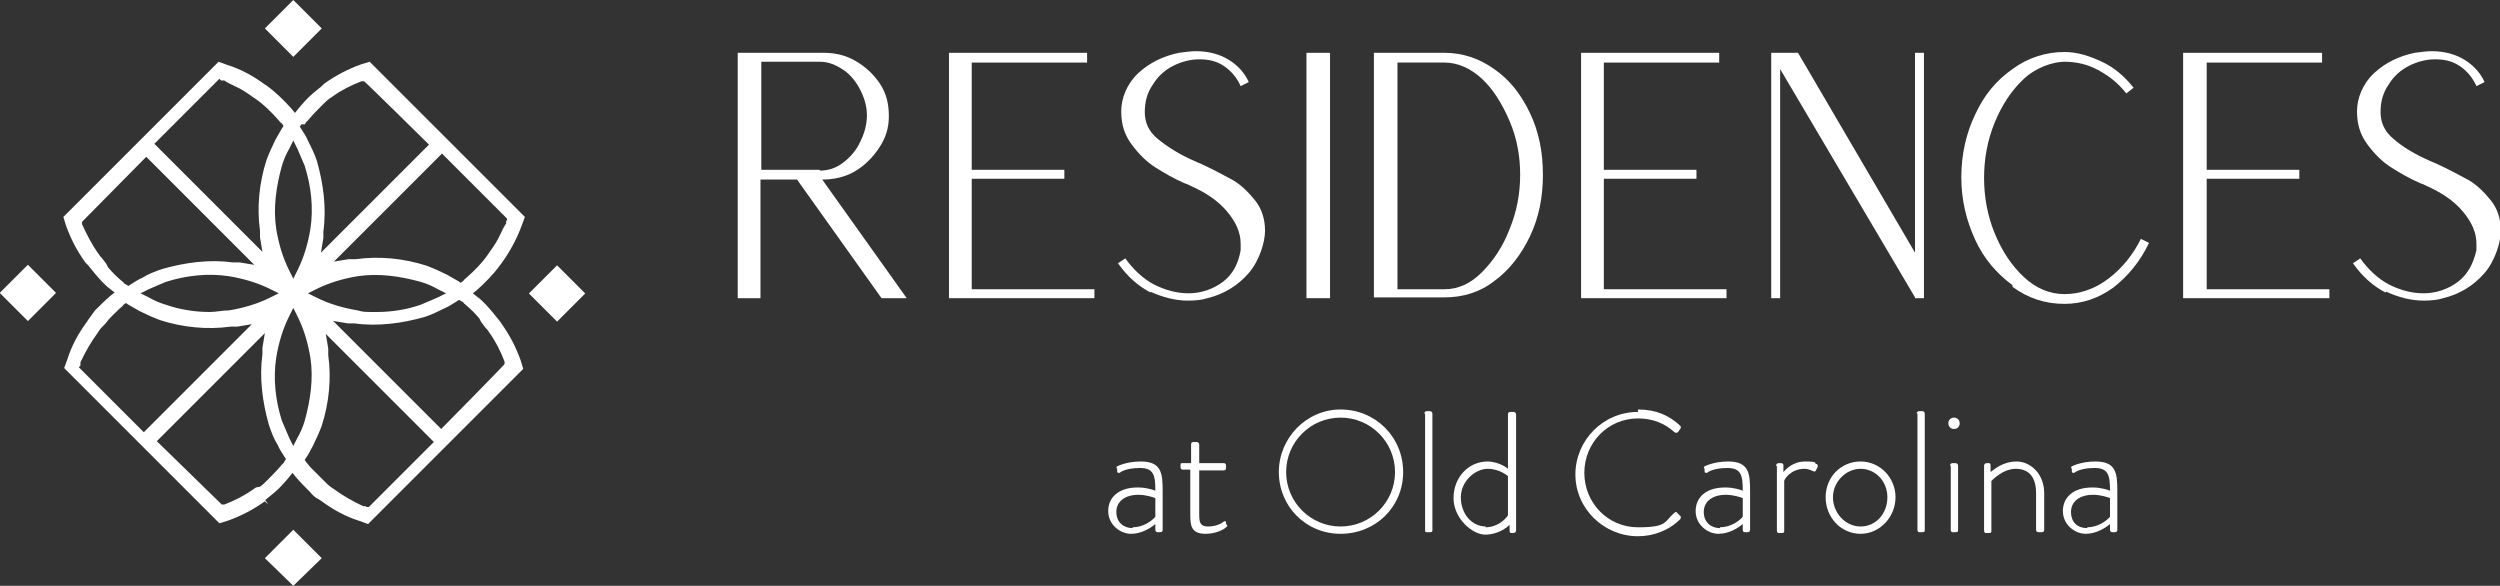<?xml version="1.0" encoding="UTF-8"?>
<svg id="Layer_1" xmlns="http://www.w3.org/2000/svg" version="1.1" viewBox="0 0 307.7 72.1">
  <rect x="0" y="0" width="307.7" height="72.1" fill="#333333" stroke="none"/>
  <!-- Generator: Adobe Illustrator 29.1.0, SVG Export Plug-In . SVG Version: 2.1.0 Build 142)  -->
  <defs>
    <style>
      .st0 {
        fill: #fff;
      }
    </style>
  </defs>
  <g>
    <path class="st0" d="M90.8,6.5h10.6c1.4,0,2.7.3,3.9,1,1.2.7,2.2,1.6,3,2.8.8,1.2,1.1,2.5,1.1,4s-.4,2.7-1.2,3.9c-.8,1.2-1.8,2.2-3,2.9-1.2.7-2.6,1-4,1l10.4,14.6h-3.1l-10.4-14.6h-4.5v14.6h-2.8V6.5ZM100.9,21c1,0,2-.3,2.9-1,.9-.7,1.6-1.5,2.1-2.6.5-1,.8-2.1.8-3.2s-.3-2.1-.8-3.1c-.5-1-1.2-1.9-2.1-2.5-.9-.6-1.8-1-2.9-1h-7.2v13.3h7.2Z"/>
    <polygon class="st0" points="116.8 6.5 133.8 6.5 133.8 7.7 119.6 7.7 119.6 20.9 131 20.9 131 22 119.6 22 119.6 35.6 134.7 35.6 134.7 36.7 116.8 36.7 116.8 6.5"/>
    <path class="st0" d="M141.6,36c-1.5-.8-2.8-1.9-4-3.6l.9-.6c1,1.4,2.2,2.5,3.5,3.2,1.4.7,2.8,1.1,4.3,1.1s3-.5,4.2-1.4c1.2-.9,1.9-2.2,2.2-3.9,0-.4,0-.7,0-.8,0-1.4-.6-2.7-1.7-4-1.1-1.3-2.6-2.3-4.4-3.1-.4-.2-.6-.3-.7-.3-1.4-.6-2.6-1.3-3.7-2-1.1-.7-2-1.6-2.9-2.8-.9-1.2-1.3-2.5-1.3-4.1s.7-3.4,2.1-4.7c1.4-1.3,3.1-2.1,5-2.5.8-.1,1.5-.2,2.1-.2,1.6,0,3,.4,4.1,1.1,1.1.7,1.9,1.6,2.4,2.7l-1,.5c-.5-1.1-1.2-1.9-2.1-2.5-.9-.6-1.9-.8-3-.8s-2.2.3-3.2.8c-1,.5-1.9,1.3-2.5,2.3-.7,1-1,2.1-1,3.4s.5,2.4,1.6,3.3c1.1.9,2.6,1.9,4.7,2.8l.7.3c1.5.7,2.8,1.4,3.9,2,1,.6,1.9,1.5,2.7,2.5.8,1,1.2,2.3,1.2,3.7s-.7,3.7-2,5.2c-1.3,1.5-3,2.6-5.1,3.1-.6.2-1.4.3-2.4.3-1.5,0-3.1-.4-4.6-1.1"/>
    <rect class="st0" x="160.8" y="6.5" width="2.9" height="30.2"/>
    <path class="st0" d="M169.1,6.5h8.7c2.2,0,4.3.7,6.1,2,1.9,1.3,3.3,3.1,4.4,5.4,1.1,2.3,1.6,4.8,1.6,7.6s-.5,5.3-1.6,7.6c-1.1,2.3-2.6,4.2-4.4,5.5-1.8,1.4-3.9,2-6.1,2h-8.7V6.5ZM177.8,35.6c1.7,0,3.2-.7,4.6-2.1,1.4-1.4,2.6-3.2,3.4-5.3.9-2.2,1.3-4.4,1.3-6.7s-.4-4.5-1.3-6.6c-.9-2.1-2-3.9-3.4-5.2-1.4-1.3-3-2-4.6-2h-5.8v27.9h5.8Z"/>
    <polygon class="st0" points="194.6 6.5 211.6 6.5 211.6 7.7 197.4 7.7 197.4 20.9 208.8 20.9 208.8 22 197.4 22 197.4 35.6 212.5 35.6 212.5 36.7 194.6 36.7 194.6 6.5"/>
    <polygon class="st0" points="218 6.5 221.3 6.5 235.7 31.1 235.7 6.5 236.8 6.5 236.8 36.7 235.7 36.7 235.7 36.6 219.1 8.5 219.1 36.7 218 36.7 218 6.5"/>
    <path class="st0" d="M247.7,35.1c-1.9-1.4-3.5-3.2-4.6-5.6-1.1-2.4-1.7-4.9-1.7-7.7s.6-5.4,1.7-7.7c1.1-2.4,2.6-4.2,4.6-5.6,1.9-1.4,4.1-2.1,6.4-2.1,1.6,0,3.1.5,4.6,1.2,1.5.7,2.8,1.8,3.9,3.2l-.9.7c-1-1.3-2.2-2.2-3.5-2.9-1.3-.7-2.7-1-4.1-1s-3.5.7-5,2.1c-1.5,1.4-2.7,3.2-3.6,5.4-.9,2.2-1.3,4.5-1.3,6.8s.4,4.6,1.3,6.8c.9,2.2,2.1,4,3.6,5.4,1.5,1.4,3.2,2.1,5,2.1s3.7-.6,5.4-1.9c1.7-1.3,3-2.9,4-4.9l1,.5c-1.1,2.3-2.6,4.1-4.4,5.5-1.8,1.3-3.8,2-6,2-2.4,0-4.5-.7-6.4-2.1"/>
    <polygon class="st0" points="268.7 6.5 285.8 6.5 285.8 7.7 271.6 7.7 271.6 20.9 283 20.9 283 22 271.6 22 271.6 35.6 286.7 35.6 286.7 36.7 268.7 36.7 268.7 6.5"/>
    <path class="st0" d="M293.6,36c-1.5-.8-2.8-1.9-4-3.6l.9-.6c1,1.4,2.2,2.5,3.5,3.2,1.4.7,2.8,1.1,4.3,1.1s3-.5,4.2-1.4c1.2-.9,1.9-2.2,2.3-3.9,0-.4,0-.7,0-.8,0-1.4-.6-2.7-1.7-4-1.1-1.3-2.6-2.3-4.4-3.1-.4-.2-.6-.3-.7-.3-1.4-.6-2.6-1.3-3.7-2-1.1-.7-2-1.6-2.9-2.8-.9-1.2-1.3-2.5-1.3-4.1s.7-3.4,2.1-4.7c1.4-1.3,3.1-2.1,5-2.5.8-.1,1.5-.2,2.1-.2,1.6,0,3,.4,4.1,1.1s1.9,1.6,2.4,2.7l-1,.5c-.5-1.1-1.2-1.9-2.1-2.5-.9-.6-1.9-.8-3-.8s-2.2.3-3.2.8c-1,.5-1.9,1.3-2.5,2.3-.7,1-1,2.1-1,3.4s.5,2.4,1.6,3.3c1,.9,2.6,1.9,4.7,2.8l.7.3c1.5.7,2.8,1.4,3.9,2,1,.6,1.9,1.5,2.7,2.5.8,1,1.2,2.3,1.2,3.7s-.7,3.7-2,5.2c-1.3,1.5-3,2.6-5.1,3.1-.6.2-1.4.3-2.4.3-1.5,0-3.1-.4-4.6-1.1"/>
    <path class="st0" d="M140.1,60c1,0,1.9.3,2.1.4,0-1.9-.2-2.8-1.9-2.8s-2.4.5-2.5.6c-.2,0-.3,0-.3-.2v-.3c-.2-.2,0-.3,0-.3,0,0,1.1-.6,2.9-.6,2.6,0,2.7,1.5,2.7,3.7v4.7c0,.2-.1.3-.3.3h-.3c-.1,0-.2,0-.3-.2v-.8c-.6.5-1.7,1.2-3,1.2s-2.8-1.1-2.8-2.8,1.3-2.9,3.6-2.9M139.4,64.9c1.3,0,2.4-.8,2.8-1.3v-2.3c-.3-.1-1.1-.4-2.1-.4-1.6,0-2.7.8-2.7,2.1s.9,2,2,2"/>
    <path class="st0" d="M146.6,57.8h-1c-.2,0-.3-.1-.3-.3v-.3c0-.2.1-.2.3-.2h1v-2.3c0-.2.1-.3.3-.3h.4c.1,0,.3.1.3.3v2.3h3c.2,0,.3.1.3.3v.3c0,.2-.1.3-.3.3h-3v5.4c0,1,.1,1.5,1.1,1.5s1.7-.4,1.9-.6c.2-.1.3,0,.3,0v.3c.2.1.2.3,0,.4-.3.3-1.3.8-2.5.8-1.8,0-1.9-1-1.9-2.4v-5.5Z"/>
    <path class="st0" d="M165,50.4c4.3,0,7.7,3.4,7.7,7.7s-3.4,7.6-7.7,7.6-7.6-3.4-7.6-7.6,3.4-7.7,7.6-7.7M165,64.8c3.7,0,6.7-3,6.7-6.7s-3-6.7-6.7-6.7-6.7,3-6.7,6.7,3,6.7,6.7,6.7"/>
    <path class="st0" d="M175.3,50.9c0-.1.1-.3.3-.3h.4c.1,0,.3.1.3.3v14.3c0,.2,0,.3-.3.3h-.4c-.2,0-.2-.1-.2-.3v-14.3Z"/>
    <path class="st0" d="M183,56.8c1.6,0,2.6.9,2.6.9v-6.7c0-.2.1-.3.3-.3h.4c.1,0,.3.1.3.3v14.3c0,.1-.1.3-.3.3h-.2c-.2,0-.3,0-.3-.3v-.7c-.3.3-1.4,1.2-3,1.2s-3.9-2-3.9-4.5,1.8-4.5,4.2-4.5M182.8,64.9c1.8,0,2.8-1.4,2.8-1.5v-4.8s-1-.9-2.5-.9-3.3,1.5-3.3,3.5,1.3,3.6,3.1,3.6"/>
    <path class="st0" d="M201.6,50.4c2.2,0,3.8.7,5.2,2,.1.1.1.3,0,.4l-.3.4c-.1.1-.2.1-.4,0-1.2-1.1-2.7-1.7-4.5-1.7-3.7,0-6.6,3-6.6,6.7s2.9,6.7,6.6,6.7,3.2-.7,4.5-1.8c.1-.1.3-.1.3,0l.4.4c.1,0,.1.3,0,.4-1.4,1.4-3.3,2.1-5.2,2.1-4.2,0-7.7-3.4-7.7-7.6s3.4-7.7,7.7-7.7"/>
    <path class="st0" d="M212.4,60c1,0,1.9.3,2.1.4,0-1.9-.2-2.8-1.9-2.8s-2.4.5-2.5.6c-.2,0-.3,0-.3-.2v-.3c-.2-.2,0-.3,0-.3,0,0,1.1-.6,2.9-.6,2.6,0,2.7,1.5,2.7,3.7v4.7c0,.2-.1.3-.3.3h-.3c-.2,0-.2,0-.3-.2v-.8c-.6.5-1.7,1.2-3,1.2s-2.8-1.1-2.8-2.8,1.3-2.9,3.6-2.9M211.7,64.9c1.3,0,2.4-.8,2.8-1.3v-2.3c-.3-.1-1.1-.4-2.1-.4-1.6,0-2.7.8-2.7,2.1s.9,2,2,2"/>
    <path class="st0" d="M218.6,57.3c0-.1.1-.3.3-.3h.3c.1,0,.2,0,.3.2v.9c.3-.3,1.1-1.3,2.7-1.3s1.1.2,1.3.3c.2,0,.3.2.2.4l-.2.4c0,.1-.2.2-.3.1-.1,0-.5-.3-1.1-.3-1.7,0-2.5,1.3-2.5,1.5v6.1c0,.2,0,.3-.3.3h-.4c-.1,0-.2-.1-.2-.3v-7.9Z"/>
    <path class="st0" d="M229,56.8c2.4,0,4.3,2,4.3,4.4s-1.9,4.5-4.3,4.5-4.3-2-4.3-4.5,1.9-4.4,4.3-4.4M229,64.8c1.9,0,3.3-1.6,3.3-3.6s-1.5-3.5-3.3-3.5-3.4,1.6-3.4,3.5,1.5,3.6,3.4,3.6"/>
    <path class="st0" d="M235.9,50.9c0-.1.1-.3.3-.3h.4c.1,0,.3.1.3.3v14.3c0,.2,0,.3-.3.3h-.4c-.1,0-.2-.1-.2-.3v-14.3Z"/>
    <path class="st0" d="M239.8,52.1c0-.4.3-.7.7-.7s.7.3.7.7-.3.7-.7.7-.7-.3-.7-.7M240,57.3c0-.1.1-.3.3-.3h.4c.1,0,.3.1.3.3v7.9c0,.2,0,.3-.3.3h-.4c-.1,0-.2-.1-.2-.3v-7.9Z"/>
    <path class="st0" d="M244.2,57.3c0-.1.1-.3.3-.3h.2c.2,0,.2,0,.3.2v.9c.4-.3,1.5-1.3,3.2-1.3s3.4,1.5,3.4,3.9v4.5c0,.2-.1.3-.3.3h-.4c-.2,0-.3-.1-.3-.3v-4.5c0-2-.9-3-2.5-3s-2.9,1.4-3,1.5v6.1c0,.2,0,.3-.3.3h-.4c-.1,0-.2-.1-.2-.3v-7.9Z"/>
    <path class="st0" d="M257.6,60c1,0,1.9.3,2.1.4,0-1.9-.2-2.8-1.9-2.8s-2.4.5-2.5.6c-.2,0-.3,0-.3-.2v-.3c-.2-.2,0-.3,0-.3,0,0,1.1-.6,2.9-.6,2.6,0,2.7,1.5,2.7,3.7v4.7c0,.2-.1.3-.3.3h-.3c-.1,0-.2,0-.3-.2v-.8c-.6.5-1.7,1.2-3,1.2s-2.8-1.1-2.8-2.8,1.3-2.9,3.6-2.9M256.9,64.9c1.3,0,2.4-.8,2.8-1.3v-2.3c-.3-.1-1.1-.4-2.1-.4-1.6,0-2.7.8-2.7,2.1s.8,2,2,2"/>
  </g>
  <polygon class="st0" points="36.1 7 39.6 3.5 36.1 0 32.6 3.5 36.1 7"/>
  <rect class="st0" x="66.1" y="33.6" width="4.9" height="4.9" transform="translate(-5.4 59.1) rotate(-45)"/>
  <polygon class="st0" points="32.6 68.7 36.1 72.1 39.6 68.7 36.1 65.2 32.6 68.7"/>
  <rect class="st0" x="1" y="33.6" width="4.9" height="4.9" transform="translate(-24.5 13) rotate(-45)"/>
  <path class="st0" d="M32.5,61.7l.2-.2c.4-.3.7-.6,1.1-.9h0c.7-.6,1.3-1.3,1.8-1.9l.4-.5.4.5c.6.7,1.2,1.3,1.8,1.9h0c.3.4.7.7,1.1.9l.3.2c1.5,1.1,3,1.9,4.6,2.4l1.1.4,19.1-19.1-.3-1c-.6-1.7-1.4-3.2-2.4-4.6l-.2-.3c-.3-.4-.6-.7-.9-1.1h0c-.6-.7-1.2-1.4-1.9-1.9l-.5-.4.5-.4c1-.9,2-1.9,2.8-3l.3-.4c1-1.4,1.8-2.9,2.4-4.5l.4-1.1L45.5,7.6l-1,.3c-1.7.6-3.2,1.4-4.6,2.4l-.3.3c-.4.3-.7.6-1.1.9h0c-.7.6-1.3,1.3-1.8,1.9l-.4.5-.4-.5c-.9-1-1.9-2-3-2.8l-.3-.2c-1.5-1.1-3-1.9-4.6-2.4l-1.1-.4L7.8,26.7l.3,1c.6,1.7,1.4,3.2,2.4,4.6l.3.3c.3.4.6.7.9,1.1h0c.6.7,1.2,1.4,1.9,1.9l.5.4-.5.4c-.7.6-1.3,1.2-1.9,1.8h0c-.3.4-.6.8-.8,1.1l-.2.3c-1.1,1.5-1.9,3-2.4,4.6l-.4,1.1,19.1,19.1,1-.3c1.7-.6,3.2-1.4,4.6-2.4l.4.4-.3-.5h-.2ZM36.1,54.9l-.5-1c-.3-.7-.6-1.4-.9-2.1-.8-2.5-1.1-5.2-.7-7.8.3-1.8.8-3.5,1.6-5.1l.5-1,.5,1c.8,1.6,1.3,3.3,1.6,5.1.4,2.6,0,5.3-.7,7.8-.2.7-.5,1.4-.9,2.1l-.5,1ZM33.3,36.6c-1.6.8-3.3,1.3-5.1,1.6-.8,0-1.6.2-2.4.2-1.8,0-3.7-.3-5.4-.9-.7-.2-1.4-.5-2.1-.9l-1-.5,1-.5c.7-.3,1.4-.6,2.1-.9,2.5-.8,5.2-1.1,7.8-.7,1.8.3,3.5.8,5.1,1.6l1,.5s-1,.5-1,.5ZM37.9,36.1l1-.5c1.6-.8,3.3-1.3,5.1-1.6,2.6-.4,5.3,0,7.8.7.7.2,1.4.5,2.1.9l1,.5-1,.5c-.7.3-1.4.6-2.1.9-1.7.6-3.6.9-5.4.9s-1.6,0-2.4-.2c-1.8-.3-3.5-.8-5.1-1.6,0,0-1-.5-1-.5ZM45,62.3h-.3c-1.3-.6-2.5-1.3-3.6-2.1l-.3-.2c-.3-.2-.6-.5-.9-.8h0c-.6-.6-1.2-1.2-1.7-1.7-.2-.2-.3-.4-.5-.6l-.2-.3.2-.3c.3-.4.5-.9.8-1.4.4-.8.8-1.7,1.1-2.5.9-2.8,1.2-5.8.8-8.7,0-.3,0-.6,0-.8l-.3-1.8,13.3,13.3-8,8h-.3ZM59.2,39.6h0c.3.4.5.7.8,1l.2.3c.8,1.1,1.4,2.3,1.9,3.6v.3c.1,0-7.8,8-7.8,8l-13.3-13.3,1.8.3c.3,0,.6,0,.8,0,2.9.4,5.9,0,8.7-.8.9-.3,1.7-.7,2.5-1.1.5-.2.9-.5,1.4-.8l.3-.2.3.2c.2,0,.3.3.5.4.7.6,1.2,1.1,1.7,1.7M62.3,27.2v.3c-.3.4-.5.9-.7,1.3-.4.9-.9,1.6-1.4,2.3l-.2.3c-.7,1-1.6,1.9-2.5,2.7-.2.2-.4.3-.5.5l-.3.2-.3-.2c-.5-.3-.9-.5-1.4-.8-.8-.4-1.7-.8-2.5-1.1-2.8-.9-5.8-1.2-8.7-.8-.3,0-.6,0-.9,0l-1.8.3,13.3-13.3,8,8v.2ZM37.6,15.2c0-.2.3-.3.4-.5.6-.7,1.1-1.2,1.7-1.8h0c.3-.3.6-.6.9-.8l.3-.2c1.1-.8,2.3-1.4,3.6-1.9h.3c0-.1,8,7.8,8,7.8l-13.3,13.3.3-1.8c0-.3,0-.6,0-.8.4-2.9,0-5.9-.8-8.7-.3-.9-.7-1.7-1.1-2.5-.2-.5-.5-.9-.8-1.4l-.2-.3.2-.3h.4ZM36.1,17.3l.5,1c.3.7.6,1.4.9,2.1.8,2.5,1.1,5.2.7,7.8-.3,1.8-.8,3.5-1.6,5.1l-.5,1-.5-1c-.8-1.6-1.3-3.3-1.6-5.1-.4-2.6,0-5.3.7-7.8.2-.7.5-1.4.9-2.1,0,0,.5-1,.5-1ZM27.3,9.9h.3c.4.3.9.5,1.3.7.9.4,1.6.9,2.3,1.4l.3.2c1,.7,1.9,1.6,2.7,2.5.2.2.3.4.5.5l.2.3-.2.3c-.3.5-.5.9-.8,1.4-.4.8-.8,1.7-1.1,2.5-.9,2.8-1.2,5.8-.8,8.7,0,.3,0,.6,0,.8l.3,1.8-13.3-13.3,8-8,.2.2ZM13.1,32.5h0c-.3-.4-.5-.7-.8-1l-.2-.3c-.8-1.1-1.4-2.3-2-3.6v-.3c0,0,7.9-8,7.9-8l13.3,13.3-1.8-.3c-.3,0-.6,0-.8,0-2.9-.4-5.9,0-8.7.8-.9.3-1.7.6-2.5,1.1-.5.2-.9.5-1.4.8l-.3.2-.3-.2c-.2,0-.3-.3-.5-.4-.7-.6-1.2-1.1-1.7-1.7M9.9,44.9v-.3c.6-1.3,1.3-2.5,2.1-3.6l.2-.3c.2-.3.5-.6.8-.9h0c.5-.7,1.1-1.2,1.7-1.8.2-.2.4-.3.5-.5l.3-.2.3.2c.5.3.9.5,1.4.8.8.4,1.7.8,2.5,1.1,2.8.9,5.8,1.2,8.7.8.3,0,.6,0,.8,0l1.8-.3-13.3,13.3-8-8,.2-.2ZM31.5,60l-.3.2c-1.1.8-2.3,1.4-3.6,1.9h-.3c0,0-8-7.8-8-7.8l13.3-13.3-.3,1.8c0,.3,0,.6,0,.8-.4,2.9,0,5.9.8,8.7.3.9.6,1.7,1.1,2.5.2.5.5.9.8,1.4l.2.3-.2.3c0,.2-.3.3-.4.5-.6.7-1.1,1.2-1.7,1.8h0c-.3.3-.6.6-.9.8"/>
</svg>